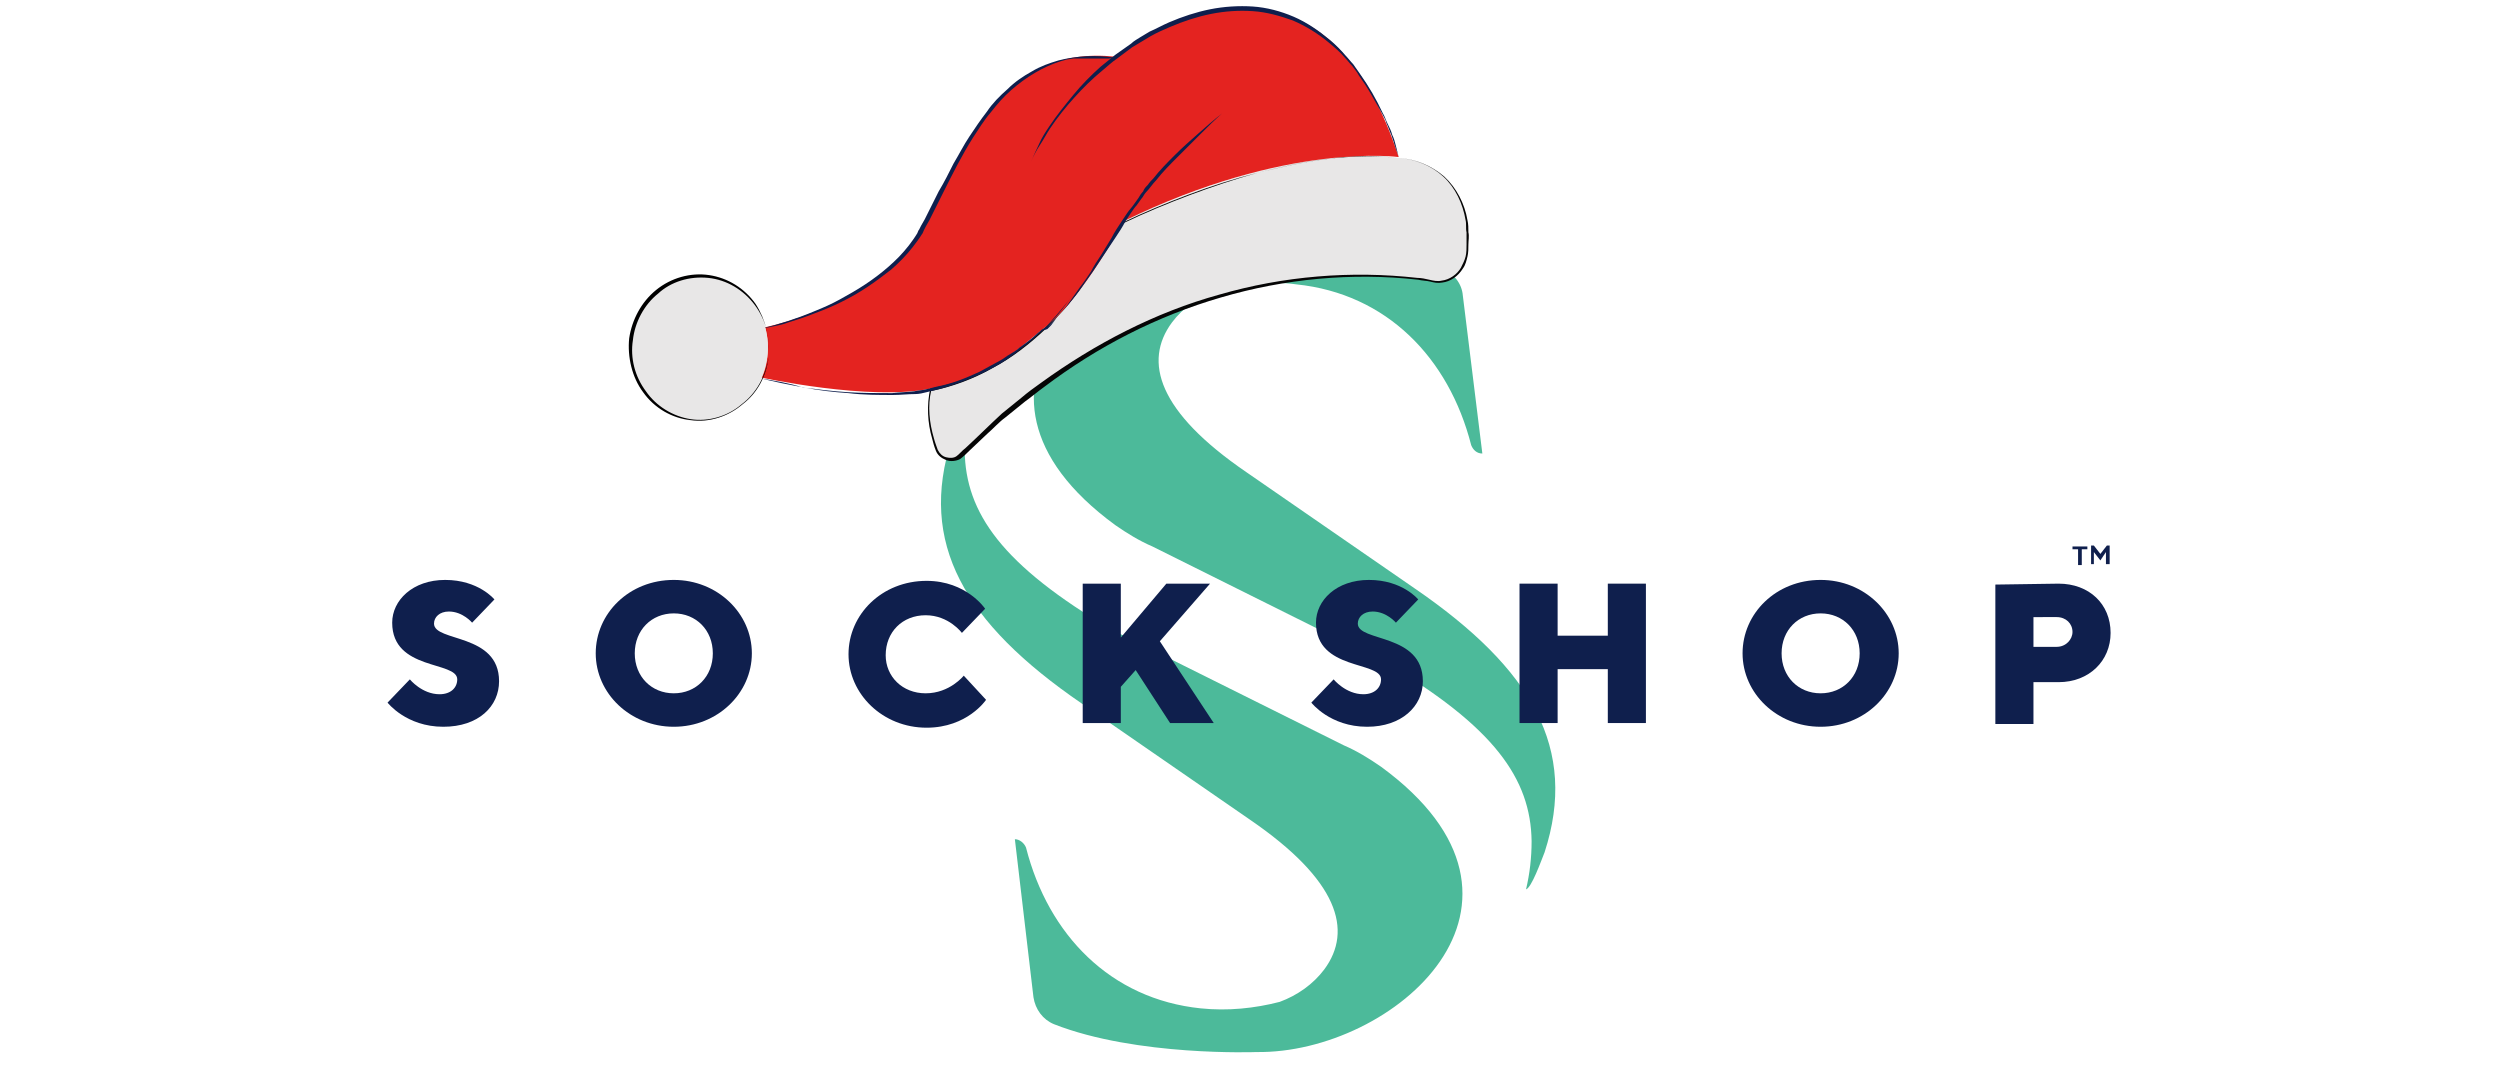 <?xml version="1.0" encoding="utf-8"?>
<!-- Generator: Adobe Illustrator 25.3.1, SVG Export Plug-In . SVG Version: 6.00 Build 0)  -->
<svg version="1.1" id="Layer_1" xmlns="http://www.w3.org/2000/svg" xmlns:xlink="http://www.w3.org/1999/xlink" x="0px" y="0px"
	 viewBox="0 0 269 114.6" style="enable-background:new 0 0 269 114.6;" xml:space="preserve">
<style type="text/css">
	.st0{fill:#4CBA9A;}
	.st1{fill:#E8E7E7;}
	.st2{fill:#050505;}
	.st3{fill:#E42320;}
	.st4{fill:#0F1F4D;}
</style>
<g>
	<path class="st0" d="M139.5,30.6c9.7,1,16.4,7.9,18.8,17.3c0.2,0.5,0.6,0.9,1.2,0.9l-2.1-17c-0.1-1.3-1-2.4-2.2-2.9
		c-8.9-3.5-21.8-3-21.8-3c-14.7-0.3-33.5,15.9-13.4,30.6c1.3,0.9,2.6,1.7,4,2.3l24.9,12.4c11.9,7,15.8,12.6,15.9,19.3
		c0,1.8-0.2,3.5-0.6,5.2c0.6-0.2,1.6-3,2-4c3.6-11.1-1.3-19.7-14-28.4l-18.1-12.5c-9.5-6.5-11.1-11.9-8-16.1
		c1.2-1.6,2.9-2.8,4.8-3.4C133.8,30.5,136.7,30.2,139.5,30.6"/>
	<path class="st0" d="M129.2,108.5c-9.7-1-16.4-7.9-18.8-17.3c-0.2-0.5-0.7-0.9-1.2-0.9l2,17c0.2,1.3,1,2.4,2.2,2.9
		c8.9,3.5,21.8,3,21.8,3c14.7,0.2,33.5-16,13.4-30.7c-1.3-0.9-2.6-1.7-4-2.3l-24.9-12.4c-11.9-7-15.8-12.6-15.9-19.3
		c0-1.8,0.2-3.5,0.6-5.2c-0.6,0.2-1.6,3-2,4c-3.6,11.1,1.3,19.7,14,28.4l18.1,12.5c9.5,6.5,11.1,11.9,8,16.1
		c-1.2,1.6-2.9,2.8-4.8,3.5C135,108.5,132.1,108.8,129.2,108.5"/>
</g>
<g>
	<path class="st1" d="M150.5,17c0,0,8.4,0.2,7.4,10.3c-0.2,1.9-1.7,3.3-3.4,3c-7.6-1.3-29.9-2.8-51,18.6c-0.9,0.9-2.3,0.6-2.8-0.7
		c-0.6-1.6-1.1-4-0.6-6.4c0,0,0.3-0.1,0.8-0.2c5.9-1.5,11.3-5.3,15.2-10.7c1.3-1.8,2.9-4.2,4.7-7.1C120.8,23.9,137.6,15.3,150.5,17z
		"/>
	<path class="st2" d="M150.5,17c1.8,0.1,3.5,0.8,4.9,2c1.3,1.2,2.2,2.9,2.5,4.7c0.1,0.4,0.1,0.9,0.1,1.3c0.1,0.4,0,0.9,0,1.3
		s0,0.9-0.1,1.3s-0.2,0.9-0.5,1.3c-0.5,0.8-1.3,1.4-2.2,1.5c-0.5,0.1-0.9,0-1.3-0.1c-0.4-0.1-0.9-0.1-1.3-0.2
		c-7.1-0.8-14.4-0.1-21.2,1.9c-6.9,2-13.3,5.3-19,9.6c-0.7,0.5-1.4,1.1-2.1,1.6l-2.1,1.7c-0.7,0.5-1.3,1.2-2,1.8l-1.9,1.8
		c-0.3,0.3-0.6,0.6-1,0.9c-0.4,0.2-1,0.3-1.5,0.1s-0.9-0.5-1.1-1s-0.3-0.9-0.4-1.3c-0.5-1.7-0.6-3.6-0.2-5.4v-0.1h0.1
		c2.3-0.5,4.5-1.3,6.6-2.4c2.1-1.1,4-2.5,5.7-4.1s3.2-3.4,4.5-5.4l3.9-5.9l0,0l0,0c2.3-1.1,4.7-2.1,7.1-3s4.9-1.7,7.3-2.3
		c2.5-0.6,5-1.2,7.6-1.5C145.3,16.7,147.9,16.7,150.5,17z M150.5,17c-2.6-0.3-5.1-0.2-7.7,0.1c-2.5,0.3-5.1,0.9-7.5,1.5
		c-2.5,0.7-4.9,1.5-7.3,2.4c-2.4,0.9-4.8,1.9-7.1,3l0,0l-3.9,5.9c-1.2,2-2.8,3.8-4.5,5.5c-1.7,1.6-3.6,3.1-5.7,4.2
		c-2.1,1.2-4.3,2-6.7,2.5l0.1-0.1c-0.4,1.7-0.2,3.5,0.3,5.2c0.1,0.4,0.3,0.9,0.4,1.2c0.2,0.4,0.5,0.7,0.9,0.8s0.8,0.1,1.1-0.1
		c0.3-0.2,0.6-0.6,1-0.9c1.3-1.2,2.6-2.5,3.9-3.7l2.1-1.7c0.7-0.6,1.4-1.1,2.1-1.6c5.8-4.2,12.3-7.6,19.2-9.5
		c6.9-2,14.2-2.6,21.3-1.8c0.4,0,0.9,0.1,1.3,0.2c0.4,0.1,0.9,0.2,1.3,0.1c0.9-0.1,1.7-0.7,2.1-1.4c0.2-0.4,0.4-0.8,0.5-1.2
		c0.1-0.4,0.1-0.9,0.1-1.3s0-0.9,0-1.3c-0.1-0.4,0-0.9-0.1-1.3c-0.3-1.8-1.1-3.5-2.4-4.7C154,17.8,152.2,17.1,150.5,17z"/>
</g>
<path class="st3" d="M81.9,35.3c0,0,12.9-2.4,17.5-10.9S107.6,4.8,120,6.1c0,0,21.4-17.2,30.5,10.8c0,0-12-1.7-29.6,6.9
	c0,0-4.3,8.1-8.3,11.3s-5.8,5.3-12.4,6.7s-18.4-1.2-18.4-1.2l-2-3.1L81.9,35.3z"/>
<g>
	<g>
		<g>
			<path class="st4" d="M119.9,6.2c-2-0.3-4-0.2-6,0.3c-1,0.3-1.9,0.6-2.9,1.2c-0.9,0.5-1.8,1.1-2.6,1.9c-0.8,0.7-1.6,1.5-2.2,2.4
				c-0.7,0.9-1.3,1.8-1.9,2.7s-1.1,1.9-1.7,2.9c-0.5,1-1,2-1.6,3c-0.5,1-1,2-1.5,3l-0.4,0.7l-0.2,0.4c-0.1,0.1-0.1,0.2-0.2,0.4
				c-0.3,0.5-0.6,0.9-0.9,1.3c-0.7,0.9-1.4,1.6-2.2,2.3c-0.8,0.7-1.6,1.3-2.5,1.9s-1.8,1.1-2.7,1.6c-0.9,0.5-1.8,0.9-2.8,1.3
				c-1.9,0.8-3.8,1.4-5.8,1.9c0.5-0.1,1-0.2,1.5-0.3s1-0.2,1.5-0.4c1-0.3,1.9-0.6,2.9-1c1.9-0.7,3.8-1.6,5.6-2.8
				c0.9-0.6,1.7-1.2,2.6-1.9c0.8-0.7,1.6-1.5,2.3-2.4c0.3-0.4,0.7-0.9,1-1.4c0.1-0.1,0.1-0.2,0.2-0.4l0.2-0.4l0.4-0.7
				c0.5-1,1-2,1.5-3c1-2,2-4,3.2-5.9c0.6-0.9,1.2-1.9,1.9-2.7c0.7-0.9,1.4-1.7,2.2-2.4c1.6-1.4,3.4-2.5,5.3-3.1l0.7-0.2l0.7-0.1h0.2
				c0.1,0,0.1,0,0.2,0h0.4h0.4h0.1h0.1h0.2h0.7h0.7c0.1,0,0.2,0,0.4,0h0.4L119.9,6.2z"/>
		</g>
	</g>
</g>
<ellipse transform="matrix(0.124 -0.992 0.992 0.124 28.683 107.538)" class="st1" cx="75.3" cy="37.5" rx="7.8" ry="7.4"/>
<g>
	<g>
		<path class="st4" d="M150.5,16.9c-0.1-0.4-0.2-0.8-0.3-1.2c-0.1-0.4-0.2-0.8-0.4-1.2c-0.1-0.4-0.3-0.8-0.5-1.2s-0.3-0.8-0.5-1.1
			c-0.7-1.5-1.5-2.9-2.5-4.3c-0.2-0.3-0.5-0.7-0.7-1c-0.3-0.3-0.5-0.6-0.8-0.9c-0.5-0.6-1.1-1.2-1.7-1.7c-1.2-1-2.5-1.9-3.9-2.5
			s-2.9-1-4.4-1.1s-3.1,0-4.6,0.3s-3,0.8-4.4,1.4c-0.7,0.3-1.4,0.7-2.1,1c-0.3,0.2-0.7,0.4-1,0.6s-0.7,0.4-1,0.7l0,0
			c-0.6,0.4-1.1,0.8-1.7,1.2c-0.5,0.4-1.1,0.9-1.6,1.3c-1,0.9-2,1.9-2.9,3s-1.8,2.2-2.6,3.4c-0.4,0.6-0.8,1.2-1.1,1.9
			c-0.3,0.6-0.6,1.3-0.9,2c0.3-0.7,0.6-1.3,1-1.9s0.7-1.2,1.1-1.8c0.8-1.2,1.7-2.3,2.6-3.3s1.9-2,3-2.9c0.5-0.4,1-0.9,1.6-1.3
			c0.5-0.4,1.1-0.8,1.6-1.2l0,0l0,0c0.3-0.2,0.7-0.4,1-0.6s0.7-0.4,1-0.6c0.7-0.4,1.4-0.7,2.1-1c1.4-0.6,2.9-1.1,4.4-1.4
			s3-0.4,4.5-0.3c1.5,0.1,2.9,0.5,4.3,1c1.4,0.6,2.7,1.4,3.9,2.4c0.6,0.5,1.2,1,1.7,1.6c0.3,0.3,0.5,0.6,0.8,0.9
			c0.2,0.3,0.5,0.6,0.7,1c0.5,0.7,0.9,1.3,1.3,2c0.4,0.7,0.8,1.4,1.2,2.1c0.2,0.4,0.4,0.7,0.5,1.1c0.2,0.4,0.3,0.8,0.5,1.2l0.1,0.3
			l0.1,0.3c0.1,0.2,0.1,0.4,0.2,0.6C150.2,16.1,150.4,16.5,150.5,16.9z"/>
	</g>
</g>
<g>
	<g>
		<g>
			<path class="st4" d="M81.8,40.7c1.6,0.4,3.1,0.7,4.7,1s3.2,0.5,4.8,0.6c1.6,0.2,3.2,0.2,4.8,0.2c0.8,0,1.6-0.1,2.4-0.1
				c0.4,0,0.8-0.1,1.2-0.2c0.4-0.1,0.8-0.2,1.2-0.3c1.6-0.4,3.2-1,4.7-1.7s3-1.6,4.3-2.7c0.7-0.5,1.4-1.1,2-1.7
				c0.2-0.1,0.3-0.3,0.5-0.4c0.1-0.1,0.2-0.1,0.2-0.2c0.1-0.1,0.2-0.2,0.2-0.2c0.3-0.3,0.6-0.7,0.9-1c0.6-0.7,1.1-1.4,1.6-2.1
				c0.3-0.4,0.5-0.7,0.8-1.1s0.5-0.7,0.8-1.1c-0.3,0.4-0.5,0.7-0.8,1.1s-0.5,0.7-0.8,1.1c-0.5,0.7-1.1,1.4-1.7,2.1
				c-0.3,0.3-0.6,0.7-0.9,1c-0.2,0.2-0.3,0.3-0.5,0.4c-0.2,0.1-0.3,0.3-0.5,0.4c-0.6,0.6-1.3,1.1-2,1.6c-0.3,0.3-0.7,0.5-1,0.7
				c-0.4,0.2-0.7,0.5-1.1,0.7c-0.7,0.4-1.5,0.8-2.2,1.2c-1.5,0.7-3,1.3-4.6,1.6c-0.4,0.1-0.8,0.2-1.2,0.3c-0.4,0.1-0.8,0.1-1.2,0.2
				c-0.8,0.1-1.6,0.1-2.4,0.2c-1.6,0-3.2,0-4.8-0.1c-1.6-0.1-3.2-0.3-4.8-0.5C84.9,41.2,83.4,41,81.8,40.7z"/>
		</g>
	</g>
</g>
<polygon class="st3" points="122,22.1 119.1,26.5 111.3,29.9 110.1,29.7 110.4,26.8 117.4,22.9 "/>
<g>
	<g>
		<path class="st4" d="M112.1,35.6l0.4-0.3l0.4-0.3l0.4-0.4l0.4-0.4c0.5-0.5,0.9-1,1.4-1.6c0.4-0.5,0.9-1.1,1.3-1.7s0.8-1.1,1.2-1.7
			c0.4-0.6,0.8-1.2,1.2-1.8c0.4-0.6,0.8-1.2,1.2-1.8c0.4-0.6,0.8-1.2,1.1-1.8c0.2-0.3,0.4-0.6,0.6-0.9s0.4-0.6,0.6-0.8l0,0l0,0
			l0.5-0.7c0.2-0.2,0.3-0.5,0.5-0.7c0.4-0.4,0.7-0.9,1.1-1.3c0.7-0.9,1.5-1.7,2.3-2.5s1.6-1.6,2.4-2.4c0.8-0.8,1.6-1.6,2.4-2.3
			c-0.9,0.7-1.7,1.4-2.6,2.2c-0.8,0.7-1.7,1.5-2.5,2.3s-1.6,1.6-2.3,2.5c-0.2,0.2-0.4,0.4-0.6,0.7c-0.2,0.2-0.4,0.4-0.5,0.7
			c-0.2,0.2-0.4,0.5-0.5,0.7L122,22l0,0c-0.2,0.3-0.5,0.6-0.7,0.9s-0.4,0.6-0.6,0.9c-0.4,0.6-0.8,1.2-1.1,1.8l-1.1,1.8
			c-0.4,0.6-0.8,1.2-1.1,1.8c-0.4,0.6-0.8,1.2-1.2,1.7c-0.4,0.6-0.8,1.1-1.2,1.7c-0.4,0.6-0.8,1.1-1.3,1.6l-0.3,0.4l-0.3,0.4
			l-0.4,0.4L112.1,35.6z"/>
	</g>
</g>
<g>
	<ellipse transform="matrix(0.124 -0.992 0.992 0.124 28.683 107.538)" class="st1" cx="75.3" cy="37.5" rx="7.8" ry="7.4"/>
	<path d="M82.7,38.4c-0.2,2-1.2,3.9-2.8,5.1c-1.5,1.3-3.6,2-5.6,1.7c-2-0.2-3.9-1.3-5.1-3c-1.2-1.6-1.7-3.8-1.5-5.8
		c0.3-2,1.3-3.9,2.9-5.2s3.7-1.9,5.7-1.6s3.8,1.4,5,3.1C82.4,34.4,82.9,36.5,82.7,38.4z M82.7,38.4c0.2-2-0.3-4-1.5-5.6
		c-1.2-1.6-3-2.7-5-2.9c-2-0.2-4,0.4-5.4,1.7c-1.5,1.2-2.5,3.1-2.7,5c-0.3,1.9,0.2,3.9,1.4,5.5c1.1,1.6,2.9,2.7,4.8,3s4-0.3,5.5-1.6
		C81.4,42.3,82.4,40.4,82.7,38.4z"/>
</g>
<path class="st4" d="M223,58.8h1.6v0.3H224v1.7h-0.4v-1.7H223V58.8z M226,60.3l-0.7-0.9v1.3H225v-2h0.3l0.7,0.9l0.7-0.9h0.3v2h-0.4
	v-1.3L226,60.3z"/>
<path class="st4" d="M42.2,67c0-2.4,2.2-4.6,5.7-4.6c3.6,0,5.3,2.1,5.3,2.1L50.8,67c0,0-1-1.2-2.5-1.2c-1,0-1.6,0.6-1.6,1.3
	c0,2,7,1,7,6.2c0,2.7-2.2,4.9-6,4.9c-4,0-6-2.6-6-2.6l2.4-2.5c0,0,1.3,1.6,3.2,1.6c1.2,0,1.9-0.7,1.9-1.6
	C49.2,71.1,42.2,72.2,42.2,67"/>
<path class="st4" d="M72.5,78.2c-4.7,0-8.4-3.6-8.4-7.9s3.6-7.9,8.4-7.9c4.7,0,8.4,3.6,8.4,7.9S77.2,78.2,72.5,78.2 M72.5,74.6
	c2.4,0,4.2-1.8,4.2-4.3S74.9,66,72.5,66s-4.2,1.8-4.2,4.3S70.1,74.6,72.5,74.6"/>
<path class="st4" d="M99.6,74.6c2.6,0,4.1-1.9,4.1-1.9l2.4,2.6c0,0-2,3-6.4,3c-4.7,0-8.4-3.6-8.4-7.9s3.6-7.9,8.4-7.9
	c4.3,0,6.3,3,6.3,3l-2.5,2.6c0,0-1.4-1.9-3.9-1.9s-4.3,1.8-4.3,4.3C95.3,72.8,97.1,74.6,99.6,74.6"/>
<polygon class="st4" points="120.6,73.9 120.6,77.8 116.5,77.8 116.5,62.8 120.6,62.8 120.6,68.6 125.5,62.8 130.2,62.8 124.8,69 
	130.6,77.8 125.9,77.8 122.2,72.1 "/>
<path class="st4" d="M141.6,67c0-2.4,2.2-4.6,5.7-4.6c3.6,0,5.3,2.1,5.3,2.1l-2.4,2.5c0,0-1-1.2-2.5-1.2c-1,0-1.6,0.6-1.6,1.3
	c0,2,7,1,7,6.2c0,2.7-2.3,4.9-6,4.9c-4,0-6-2.6-6-2.6l2.4-2.5c0,0,1.3,1.6,3.2,1.6c1.2,0,1.9-0.7,1.9-1.6
	C148.6,71.1,141.6,72.2,141.6,67"/>
<polygon class="st4" points="177.1,77.8 173,77.8 173,72 167.6,72 167.6,77.8 163.5,77.8 163.5,62.8 167.6,62.8 167.6,68.4 
	173,68.4 173,62.8 177.1,62.8 "/>
<path class="st4" d="M195.9,78.2c-4.7,0-8.4-3.6-8.4-7.9s3.6-7.9,8.4-7.9c4.7,0,8.4,3.6,8.4,7.9S200.6,78.2,195.9,78.2 M195.9,74.6
	c2.4,0,4.2-1.8,4.2-4.3s-1.8-4.3-4.2-4.3s-4.2,1.8-4.2,4.3S193.5,74.6,195.9,74.6"/>
<path class="st4" d="M221.5,62.8c3.3,0,5.6,2.2,5.6,5.3c0,3-2.3,5.3-5.6,5.3h-2.7v4.5h-4.1v-15L221.5,62.8L221.5,62.8z M218.8,66.4
	v3.2h2.5c1,0,1.7-0.8,1.7-1.6c0-0.9-0.7-1.6-1.7-1.6H218.8z"/>
</svg>
